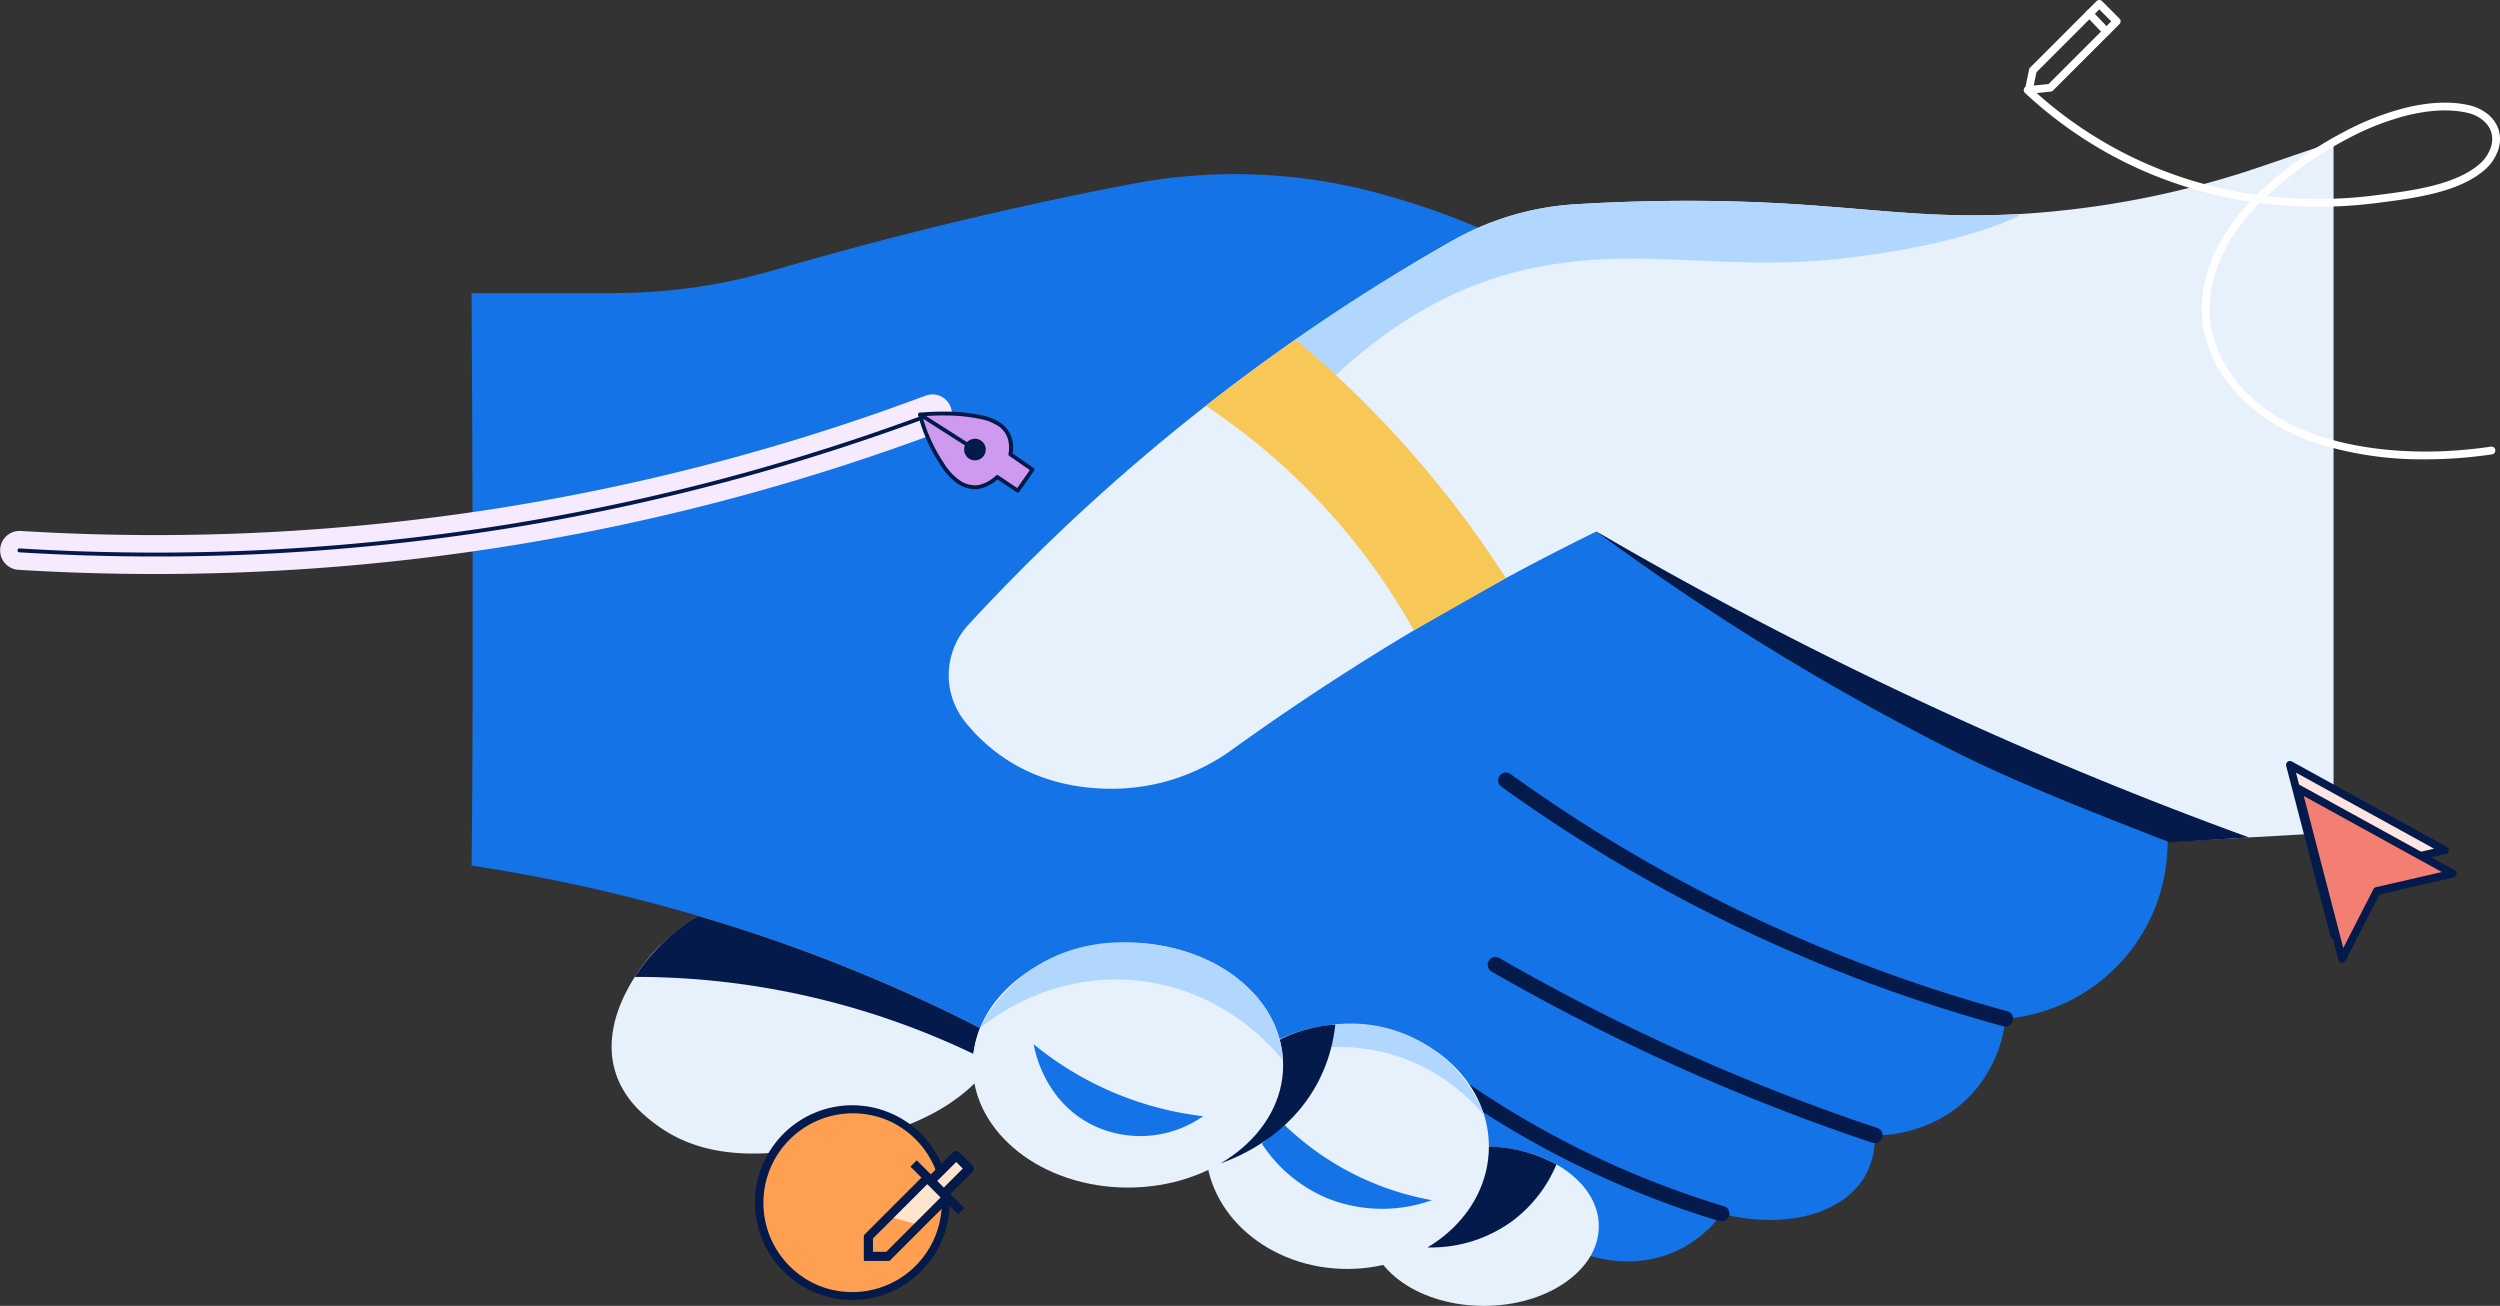 <svg xmlns="http://www.w3.org/2000/svg" xmlns:xlink="http://www.w3.org/1999/xlink" width="642.371" height="335.547" viewBox="0 0 642.371 335.547"><rect x="0" y="0" width="642.371" height="335.547" fill="#333333" stroke="none"/><defs><clipPath id="a"><rect width="47.934" height="112.112" rx="23.967" transform="matrix(0.086, -0.996, 0.996, 0.086, 0, 47.757)" fill="#dbccea"/></clipPath><clipPath id="b"><rect width="479.069" height="300" fill="none"/></clipPath><clipPath id="c"><path d="M457.06,23.225c-17.352,1.041-29.928-.221-45.1-1.483-11.279-.938-23.992-1.875-41.171-1.868-10.877.005-20.6.388-28.762.89A73.187,73.187,0,0,0,310.372,30.2,514.851,514.851,0,0,0,186.2,128.775a19.141,19.141,0,0,0-.911,24.913,45.363,45.363,0,0,0,7.534,7.488c10.186,7.977,21.828,9.976,31.59,9.749a52.575,52.575,0,0,0,29.441-9.982,649.681,649.681,0,0,1,63.727-40.459q15.263-8.487,29.96-15.65l18.2,11.365q10.22,6.2,20.7,12.335c35.693,20.885,70.946,39.554,105.474,56.265l45.666-2.606Q526.846,97.009,516.114,11.825a235.829,235.829,0,0,1-59.054,11.4" transform="translate(-181.115 -11.825)" fill="none"/></clipPath></defs><g transform="translate(-3067 509)"><g transform="translate(2181.538 -825.5)"><rect width="195" height="269" transform="translate(1300.161 360)" fill="none"/><path d="M27-1.5A28.492,28.492,0,0,1,47.153,47.153,28.5,28.5,0,1,1,15.906.74,28.323,28.323,0,0,1,27-1.5Zm0,54a25.507,25.507,0,0,0,9.925-49A25.507,25.507,0,0,0,17.075,50.5,25.339,25.339,0,0,0,27,52.5Z" transform="translate(1404.161 468)" fill="#031a4a"/><g transform="translate(1056.92 438.245)"><g transform="translate(0 0)"><rect width="47.934" height="112.112" rx="23.967" transform="matrix(0.086, -0.996, 0.996, 0.086, 2.829, 51.376)" fill="#fde5e3"/><path d="M23.967-.5A24.447,24.447,0,0,1,48.434,23.967V88.145A24.473,24.473,0,0,1,1.423,97.669,24.314,24.314,0,0,1-.5,88.145V23.967A24.447,24.447,0,0,1,23.967-.5Zm0,112.112A23.447,23.447,0,0,0,47.434,88.145V23.967a23.473,23.473,0,0,0-45.09-9.134A23.319,23.319,0,0,0,.5,23.967V88.145a23.447,23.447,0,0,0,23.467,23.467Z" transform="matrix(0.086, -0.996, 0.996, 0.086, 2.829, 51.376)" fill="#031a4a"/><path d="M0-.5H47.934a.5.5,0,0,1,.5.5V112.112a.5.5,0,0,1-.5.5H0a.5.5,0,0,1-.5-.5V0A.5.5,0,0,1,0-.5ZM47.434.5H.5V111.612H47.434Z" transform="matrix(0.086, -0.996, 0.996, 0.086, 2.829, 51.376)" fill="#031a4a"/><rect width="4.992" height="4.992" transform="translate(4.602 4.974) rotate(-85.087)" fill="#fff"/><path d="M0-.25H4.992a.25.25,0,0,1,.25.25V4.992a.25.25,0,0,1-.25.25H0a.25.25,0,0,1-.25-.25V0A.25.25,0,0,1,0-.25Zm4.742.5H.25V4.742H4.742Z" transform="translate(4.602 4.974) rotate(-85.087)" fill="#031a4a"/><rect width="4.992" height="4.992" transform="translate(115.748 15.44) rotate(-85.087)" fill="#fff"/><path d="M0-.25H4.992a.25.25,0,0,1,.25.25V4.992a.25.25,0,0,1-.25.25H0a.25.25,0,0,1-.25-.25V0A.25.25,0,0,1,0-.25Zm4.742.5H.25V4.742H4.742Z" transform="translate(115.748 15.44) rotate(-85.087)" fill="#031a4a"/><rect width="4.992" height="4.992" transform="translate(111.623 63.375) rotate(-85.087)" fill="#fff"/><path d="M0-.25H4.992a.25.25,0,0,1,.25.25V4.992a.25.25,0,0,1-.25.25H0a.25.25,0,0,1-.25-.25V0A.25.25,0,0,1,0-.25Zm4.742.5H.25V4.742H4.742Z" transform="translate(111.623 63.375) rotate(-85.087)" fill="#031a4a"/><rect width="4.992" height="4.992" transform="translate(0 53.768) rotate(-85.087)" fill="#fff"/><path d="M0-.25H4.992a.25.25,0,0,1,.25.25V4.992a.25.25,0,0,1-.25.25H0a.25.25,0,0,1-.25-.25V0A.25.25,0,0,1,0-.25Zm4.742.5H.25V4.742H4.742Z" transform="translate(0 53.768) rotate(-85.087)" fill="#031a4a"/></g></g><g transform="translate(1475.669 520.272)" opacity="0.167"><path d="M194.289,24.055,205.683,67.9l8.942-17.453L234.1,45.979Z" transform="translate(-194.289 -24.055)" fill="#031a4a"/><path d="M194.289,24.055,205.683,67.9l8.942-17.453L234.1,45.979Z" transform="translate(-194.289 -24.055)" fill="#031a4a"/></g><g transform="translate(1321.501 381.879)"><path d="M13.877,63.508a6.851,6.851,0,1,1,0-13.7,6.851,6.851,0,1,1,0,13.7Zm0-12.7a5.851,5.851,0,1,0,0,11.7,5.851,5.851,0,1,0,0-11.7Z" transform="translate(-1.153 -43.996)" fill="#fff"/><path d="M0,25.827a.5.5,0,0,1-.5-.5V0A.5.5,0,0,1,0-.5.5.5,0,0,1,.5,0V25.327A.5.5,0,0,1,0,25.827Z" transform="translate(12.725 0)" fill="#fff"/><path d="M26,.5H0A.5.5,0,0,1-.5,0,.5.5,0,0,1,0-.5H26a.5.5,0,0,1,.5.5A.5.5,0,0,1,26,.5Z" transform="translate(-0.34 13.121)" fill="#fff"/></g><g transform="translate(1006.627 352.047)"><g clip-path="url(#b)"><path d="M157.445,303.958c2.111,8.8-2.369,16.767-4.374,20.332-10.824,19.244-35.029,23.125-46.6,24.981-10.843,1.738-28.016,4.492-41.725-5.643-2.8-2.07-8.476-6.385-10.68-13.817-4.255-14.347,7.717-28.564,11.189-31.965,12.551-12.291,31.01-19.246,48.511-18.9a57.533,57.533,0,0,1,7.015.564c12.552,1.8,33.055,9.383,36.667,24.445" transform="translate(-17.173 -90.11)" fill="#e7f1fc"/><path d="M36.874,44.144a145.922,145.922,0,0,0,40.885-5.9q14.886-4.346,30.615-8.409c21.074-5.428,41.439-9.935,60.967-13.674A141.081,141.081,0,0,1,228.308,17.3l.475.113a192.659,192.659,0,0,1,49.49,19.618C298.522,48,329.873,62.915,378.905,80.364l56.879,104.869a45.431,45.431,0,0,1-41.676,45.376,33.689,33.689,0,0,1-8.943,19.675c-9.667,10.154-22.354,10.3-24.594,10.285a19.931,19.931,0,0,1-2.683,10.732c-5.714,9.517-20.473,13.512-36.667,9.391a29.991,29.991,0,0,1-11.179,9.39A31.062,31.062,0,0,1,289.273,292c-1.837-.453-3.677-.859-5.538-1.2a441.637,441.637,0,0,1-63.124-16.371c-57.37-19.5-79.039-40.139-132.807-60.366A437.043,437.043,0,0,0,0,191.259C.65,142.221,0,44.144,0,44.144" transform="translate(0 -4.39)" fill="#1473e6"/><path d="M185.284,153.688a19.141,19.141,0,0,1,.911-24.913A514.851,514.851,0,0,1,310.372,30.2a73.2,73.2,0,0,1,31.654-9.437c8.161-.5,17.885-.884,28.762-.889,40.289-.018,56.022,5.164,86.273,3.35a235.859,235.859,0,0,0,59.054-11.4l21.464,170.367c-15.222.869-27.794,1.551-43.016,2.42-34.529-16.711-72.431-35.193-108.124-56.079q-10.48-6.133-20.7-12.334l-18.2-11.365q-14.672,7.184-29.96,15.65a649.687,649.687,0,0,0-63.727,40.459,52.575,52.575,0,0,1-29.441,9.982c-9.762.227-21.4-1.773-31.59-9.749a45.338,45.338,0,0,1-7.534-7.488" transform="translate(-58.509 -3.82)" fill="#e7f1fc"/><path d="M520.941,306.939a2,2,0,0,1-.527-.071A402.216,402.216,0,0,1,456.6,283.5a402.091,402.091,0,0,1-65.163-38.2,2,2,0,1,1,2.339-3.245,398.082,398.082,0,0,0,64.513,37.818,398.206,398.206,0,0,0,63.178,23.135,2,2,0,0,1-.525,3.93Z" transform="translate(-126.831 -78.72)" fill="#031a4a"/><path d="M486.123,359.519a2,2,0,0,1-.634-.1C469.1,353.941,452.8,347.6,437.015,340.565a539.534,539.534,0,0,1-49.371-25.135,2,2,0,1,1,2-3.466,535.506,535.506,0,0,0,49,24.947c15.663,6.982,31.851,13.277,48.113,18.711a2,2,0,0,1-.634,3.9Z" transform="translate(-125.551 -101.34)" fill="#031a4a"/><path d="M440.8,393.511a2,2,0,0,1-.579-.086,241.812,241.812,0,0,1-71.24-35.169,2,2,0,1,1,2.334-3.249A237.814,237.814,0,0,0,441.376,389.6a2,2,0,0,1-.578,3.915Z" transform="translate(-119.576 -115.21)" fill="#031a4a"/><path d="M426.953,149.22a1036.541,1036.541,0,0,0,98.375,50.529c24.025,10.761,47.231,20.055,69.357,28.1-7.785.444-12.678.812-20.463,1.256-17.005-6.712-37.869-14.573-56.5-23.993a638.571,638.571,0,0,1-90.773-55.9" transform="translate(-137.927 -48.205)" fill="#031a4a"/><path d="M399.676,403.16c0,11.3-13.228,20.468-29.545,20.468s-29.546-9.164-29.546-20.468,13.228-20.468,29.546-20.468,29.545,9.164,29.545,20.468" transform="translate(-110.026 -123.629)" fill="#e7f1fc"/><path d="M61.972,310.8a199.92,199.92,0,0,1,30.2,2.258,201.954,201.954,0,0,1,56.791,17.515,32.3,32.3,0,0,1,.761-3.691c.288-1.075.611-2.06.943-2.951A418.62,418.62,0,0,0,107.825,305c-10.308-3.878-20.227-7.146-29.65-9.908a51,51,0,0,0-16.2,15.7" transform="translate(-20.02 -95.331)" fill="#031a4a"/><path d="M362.842,408.605a35.375,35.375,0,0,0,21.937-6.888,34.861,34.861,0,0,0,11.187-14.435,37.9,37.9,0,0,0-17.349-4.591l-15.774,25.914" transform="translate(-117.216 -123.628)" fill="#031a4a"/><path d="M351.424,367.687c0,17.365-16.287,31.441-36.379,31.441s-36.379-14.076-36.379-31.441,16.287-31.441,36.379-31.441,36.379,14.077,36.379,31.441" transform="translate(-90.023 -108.624)" fill="#e7f1fc"/><path d="M343.673,393.754A73.086,73.086,0,0,1,305.664,374.3l-5.7,4.919a37.263,37.263,0,0,0,16.657,13.974,37.954,37.954,0,0,0,27.053.559" transform="translate(-96.903 -120.918)" fill="#1473e6"/><path d="M364.413,359.586a49.261,49.261,0,0,0-22.71-15.31,48.431,48.431,0,0,0-19.116-2.013l2.251-5.866a36.6,36.6,0,0,1,39.575,23.188" transform="translate(-104.212 -108.555)" fill="#b2d7ff"/><path d="M313.789,336.415a41.119,41.119,0,0,1-4.228,14.357c-7.341,14.38-21.122,19.825-25.219,21.273l15.382-31.892a37.191,37.191,0,0,1,14.066-3.737" transform="translate(-91.857 -108.679)" fill="#031a4a"/><path d="M269.991,336.8c0,17.364-17.855,31.441-39.881,31.441s-39.882-14.077-39.882-31.441,17.856-31.441,39.882-31.441,39.881,14.077,39.881,31.441" transform="translate(-61.453 -98.645)" fill="#e7f1fc"/><path d="M233.772,305.268c-4.708-.278-16.525-.8-27.811,7.028A41.037,41.037,0,0,0,193,327.172c2.9-2.373,18.083-14.3,40.027-12.215,22.779,2.169,35.638,17.809,37.827,20.564a27.822,27.822,0,0,0-2.031-8.8,29.131,29.131,0,0,0-7.575-10.49c-10.489-9.77-25.114-10.824-27.476-10.964" transform="translate(-62.348 -98.575)" fill="#b2d7ff"/><path d="M213.376,343.862A84.128,84.128,0,0,0,256.9,362.345a28.051,28.051,0,0,1-28.171,2.384c-12.781-6.173-15.158-19.642-15.353-20.867" transform="translate(-68.931 -111.085)" fill="#1473e6"/><path d="M457.163,8.146,478.439.9s0,174.482,0,174.482L431.787,78.551Z" fill="#e7f1fc"/></g><g transform="translate(122.606 8.005)"><g clip-path="url(#c)"><path d="M312.246,51.371l10.285,9.837C341.394,43.5,358.646,36.8,370.824,33.932c28.9-6.8,50.084.476,82.028-3.049s45.75-11.05,45.75-11.05S438.4-11.728,379.32,6.655C344.784,17.4,322.787,39.191,312.246,51.371" transform="translate(-223.477 -8.005)" fill="#b2d7ff"/></g></g><g clip-path="url(#b)"><path d="M301.744,76.367A272.093,272.093,0,0,1,343.516,120.1c4.537,5.96,8.62,11.841,12.3,17.564L332.154,151.1a167.384,167.384,0,0,0-53.438-57.715q5.893-4.612,12.224-9.279,5.466-4.023,10.8-7.739" transform="translate(-90.039 -24.67)" fill="#f7c758"/></g></g><g transform="translate(1473.86 513.035)"><path d="M194.289,24.055,205.683,67.9l8.942-17.453L234.1,45.979Z" transform="translate(-194.289 -24.055)" fill="#fde5e3"/><path d="M194.289,24.055,205.683,67.9l8.942-17.453L234.1,45.979Z" transform="translate(-194.289 -24.055)" fill="#fde5e3"/><path d="M194.289,23.055a1,1,0,0,1,.482.124L234.581,45.1a1,1,0,0,1-.259,1.851L215.3,51.321l-8.73,17.039a1,1,0,0,1-1.858-.2L193.321,24.307a1,1,0,0,1,.968-1.252ZM231.321,45.59l-35.48-19.539,10.15,39.059,7.745-15.116a1,1,0,0,1,.666-.519Z" transform="translate(-194.289 -24.055)" fill="#031a4a"/></g><g transform="translate(1475.86 519.035)"><path d="M194.289,24.055,205.683,67.9l8.942-17.453L234.1,45.979Z" transform="translate(-194.289 -24.055)" fill="#f37f73"/><path d="M194.289,24.055,205.683,67.9l8.942-17.453L234.1,45.979Z" transform="translate(-194.289 -24.055)" fill="#f37f73"/><path d="M194.289,23.055a1,1,0,0,1,.482.124L234.581,45.1a1,1,0,0,1-.259,1.851L215.3,51.321l-8.73,17.039a1,1,0,0,1-1.858-.2L193.321,24.307a1,1,0,0,1,.968-1.252ZM231.321,45.59l-35.48-19.539,10.15,39.059,7.745-15.116a1,1,0,0,1,.666-.519Z" transform="translate(-194.289 -24.055)" fill="#031a4a"/></g></g><g transform="translate(3588 -508)"><path d="M164.049,198.257a89.475,89.475,0,0,1-28.38-4.264,51.741,51.741,0,0,1-13.346-6.714A39.976,39.976,0,0,1,111.9,176.652a33.341,33.341,0,0,1-3.9-8.113,28.713,28.713,0,0,1-1.411-8.9,34.679,34.679,0,0,1,3.468-14.729,50.878,50.878,0,0,1,8.713-12.6l.235-.254a110.672,110.672,0,0,1-19.059-4.678A107.776,107.776,0,0,1,86.193,121.6a108.45,108.45,0,0,1-25.026-17.488,1,1,0,0,1,.132-1.566l.915-4.445a1,1,0,0,1,.272-.505L79.552,80.527a1,1,0,0,1,1.414,0l4.481,4.481a1,1,0,0,1,0,1.414L68.381,103.488a1,1,0,0,1-.605.288l-3.606.369A106.42,106.42,0,0,0,87.1,119.812a105.769,105.769,0,0,0,13.491,5.681,108.64,108.64,0,0,0,20.123,4.8,96.968,96.968,0,0,1,22.3-16.118,70.531,70.531,0,0,1,15.5-6.132c6.3-1.6,11.931-1.863,16.734-.78a11.879,11.879,0,0,1,4.564,2.094,8.6,8.6,0,0,1,3.011,4.062,8.495,8.495,0,0,1-.163,5.606,11.746,11.746,0,0,1-3.139,4.645c-6.579,5.962-18.249,7.469-26.77,8.569l-.771.1a118.64,118.64,0,0,1-30.206.113l-.337-.043q-.606.623-1.2,1.265c-7.691,8.341-11.611,17.081-11.651,25.978a26.717,26.717,0,0,0,1.316,8.278,31.343,31.343,0,0,0,3.668,7.626,37.988,37.988,0,0,0,9.912,10.093A49.744,49.744,0,0,0,136.31,192.1c12.592,4.259,28.427,5.289,44.589,2.9a1,1,0,0,1,.293,1.978A117.562,117.562,0,0,1,164.049,198.257Zm-40.807-67.642a116.91,116.91,0,0,0,28.475-.26l.773-.1c8.259-1.067,19.569-2.527,25.684-8.068a9.712,9.712,0,0,0,2.6-3.838,6.52,6.52,0,0,0,.15-4.295c-.607-1.809-2.533-4.031-6.118-4.84-4.492-1.013-9.808-.755-15.8.767a68.5,68.5,0,0,0-15.044,5.956A96.552,96.552,0,0,0,123.243,130.615ZM64.112,98.795l-.7,3.418,3.81-.39L83.326,85.715l-3.067-3.067Z" transform="translate(-61.849 -81.234)" fill="#fff"/><path d="M4.369,5.593a1,1,0,0,1-.725-.311L-.725.689A1,1,0,0,1-.689-.725,1,1,0,0,1,.725-.689L5.093,3.9a1,1,0,0,1-.724,1.689Z" transform="translate(15.87 2.539)" fill="#fff"/></g><g transform="translate(3009.821 -556.947)"><g transform="translate(62.179 154.287)"><path d="M97.114,195.416q-17.634,0-35.242-1.081a5,5,0,0,1,.613-9.981A565.25,565.25,0,0,0,189.4,177.835a565.416,565.416,0,0,0,105.615-28.251,5,5,0,1,1,3.507,9.365A575.437,575.437,0,0,1,191.032,187.7,574.833,574.833,0,0,1,97.114,195.416Z" transform="translate(-62.179 -154.266)" fill="#f6eafe"/><path d="M97.235,190.917c-11.715,0-23.45-.358-35.086-1.073a.5.5,0,1,1,.061-1c11.615.714,23.332,1.071,35.025,1.071q11.629,0,23.194-.472a570.19,570.19,0,0,0,69.7-7.171A570.249,570.249,0,0,0,248.3,169.468c16.246-4.481,32.493-9.754,48.29-15.67a.5.5,0,0,1,.351.936c-15.825,5.927-32.1,11.208-48.375,15.7A571.249,571.249,0,0,1,190.3,183.261a571.2,571.2,0,0,1-69.827,7.184Q108.9,190.917,97.235,190.917Z" transform="translate(-62.179 -154.266)" fill="#021a4a"/></g><g transform="translate(293.616 154.201)"><path d="M236.5,154.469c.052.231.13.576.235.992a41.082,41.082,0,0,0,5.255,11.455,15.287,15.287,0,0,0,4.763,5.122,7.26,7.26,0,0,0,5.012.99,10.358,10.358,0,0,0,4.546-2.517l5.263,3.509,3.8-5.409-5.7-3.946c.542-2.973-.191-5.8-2.747-7.6a13.373,13.373,0,0,0-5.005-1.968,43.31,43.31,0,0,0-7.729-.864c-.424-.012-1.93-.06-3.914.005-1.467.046-2.743.139-3.777.235" transform="translate(-236.504 -154.201)" fill="#ce9af0"/><path d="M242.334,153.7c.886,0,1.544.019,1.825.027h.051a43.524,43.524,0,0,1,7.819.875,13.227,13.227,0,0,1,5.19,2.048,7.592,7.592,0,0,1,3,7.783l5.44,3.765a.5.5,0,0,1,.125.7l-3.8,5.409a.5.5,0,0,1-.687.129l-2.616-1.744-2.332-1.555a10.309,10.309,0,0,1-4.487,2.382,6.671,6.671,0,0,1-1.268.12,8.124,8.124,0,0,1-4.1-1.172,15.983,15.983,0,0,1-4.928-5.282,41.146,41.146,0,0,1-5.318-11.6c-.1-.4-.177-.733-.238-1a.5.5,0,0,1,.442-.607c1.27-.117,2.551-.2,3.807-.237C240.947,153.712,241.643,153.7,242.334,153.7Zm22.345,15.035-5.287-3.659a.5.5,0,0,1-.207-.5,8.005,8.005,0,0,0-.194-3.994,6.124,6.124,0,0,0-2.349-3.113,12.738,12.738,0,0,0-4.82-1.887,42.537,42.537,0,0,0-7.641-.854h-.051c-.277-.008-.925-.026-1.8-.026-.68,0-1.365.011-2.036.033-1.049.033-2.115.095-3.177.183q.047.2.1.422a40.117,40.117,0,0,0,5.191,11.308,15.076,15.076,0,0,0,4.6,4.962,7.111,7.111,0,0,0,3.582,1.03,5.669,5.669,0,0,0,1.078-.1,9.708,9.708,0,0,0,4.313-2.4.5.5,0,0,1,.606-.039l2.646,1.764,2.21,1.474Z" transform="translate(-236.504 -154.201)" fill="#021a4a"/><path d="M14.074,9.489a.5.5,0,0,1-.269-.079L-.269.421A.5.5,0,0,1-.421-.269.5.5,0,0,1,.269-.421L14.343,8.568a.5.5,0,0,1-.27.921Z" transform="translate(0 0.268)" fill="#021a4a"/><path d="M250.567,161.859a2.777,2.777,0,1,1-2.777-2.777,2.778,2.778,0,0,1,2.777,2.777" transform="translate(-233.716 -152.602)" fill="#031a4a"/></g></g><g transform="translate(2185.835 -792)"><circle cx="24" cy="24" r="24" transform="translate(1076.165 568)" fill="#ff9f51"/><path d="M24-1a25.006,25.006,0,0,1,9.731,48.035A25.006,25.006,0,0,1,14.269.965,24.844,24.844,0,0,1,24-1Zm0,48A23.006,23.006,0,0,0,32.952,2.807a23.006,23.006,0,0,0-17.9,42.386A22.855,22.855,0,0,0,24,47Z" transform="translate(1076.165 568)" fill="#031a4a"/><g transform="translate(-2.835 -74)"><path d="M-1384.892-21915.25c-.025-.209,0-5.131,0-5.131l15.247-15.3.98.943,6.357-6.164,3.029,3.445-6.252,6.445.819.748-15.275,15.01Z" transform="translate(2492 22595)" fill="#ffe4ce"/><path d="M1107.1,678.014v-3.293l5.178-5.162,8.133,2.271-8.293,8.105H1107.1Z" fill="#ff9f51"/><path d="M120-810.743v-6.6l14.816-14.816-2.83-2.83L133.6-836.6l3.616,3.616,5.581-5.581a1.3,1.3,0,0,1,.924-.432,1.3,1.3,0,0,1,.924.432l3.183,3.183a1.3,1.3,0,0,1,.432.923,1.3,1.3,0,0,1-.432.924l-5.581,5.581,3.616,3.616-1.611,1.611-2.83-2.83L126.6-810.743Zm2.358-2.358h3.419l13.952-13.952-3.419-3.419L122.358-816.52Zm18.2-16.506,4.873-4.873-1.69-1.69-4.873,4.873Zm0,0-1.69-1.69Z" transform="translate(985.953 1491.744)" fill="#031a4a"/></g></g></g></svg>